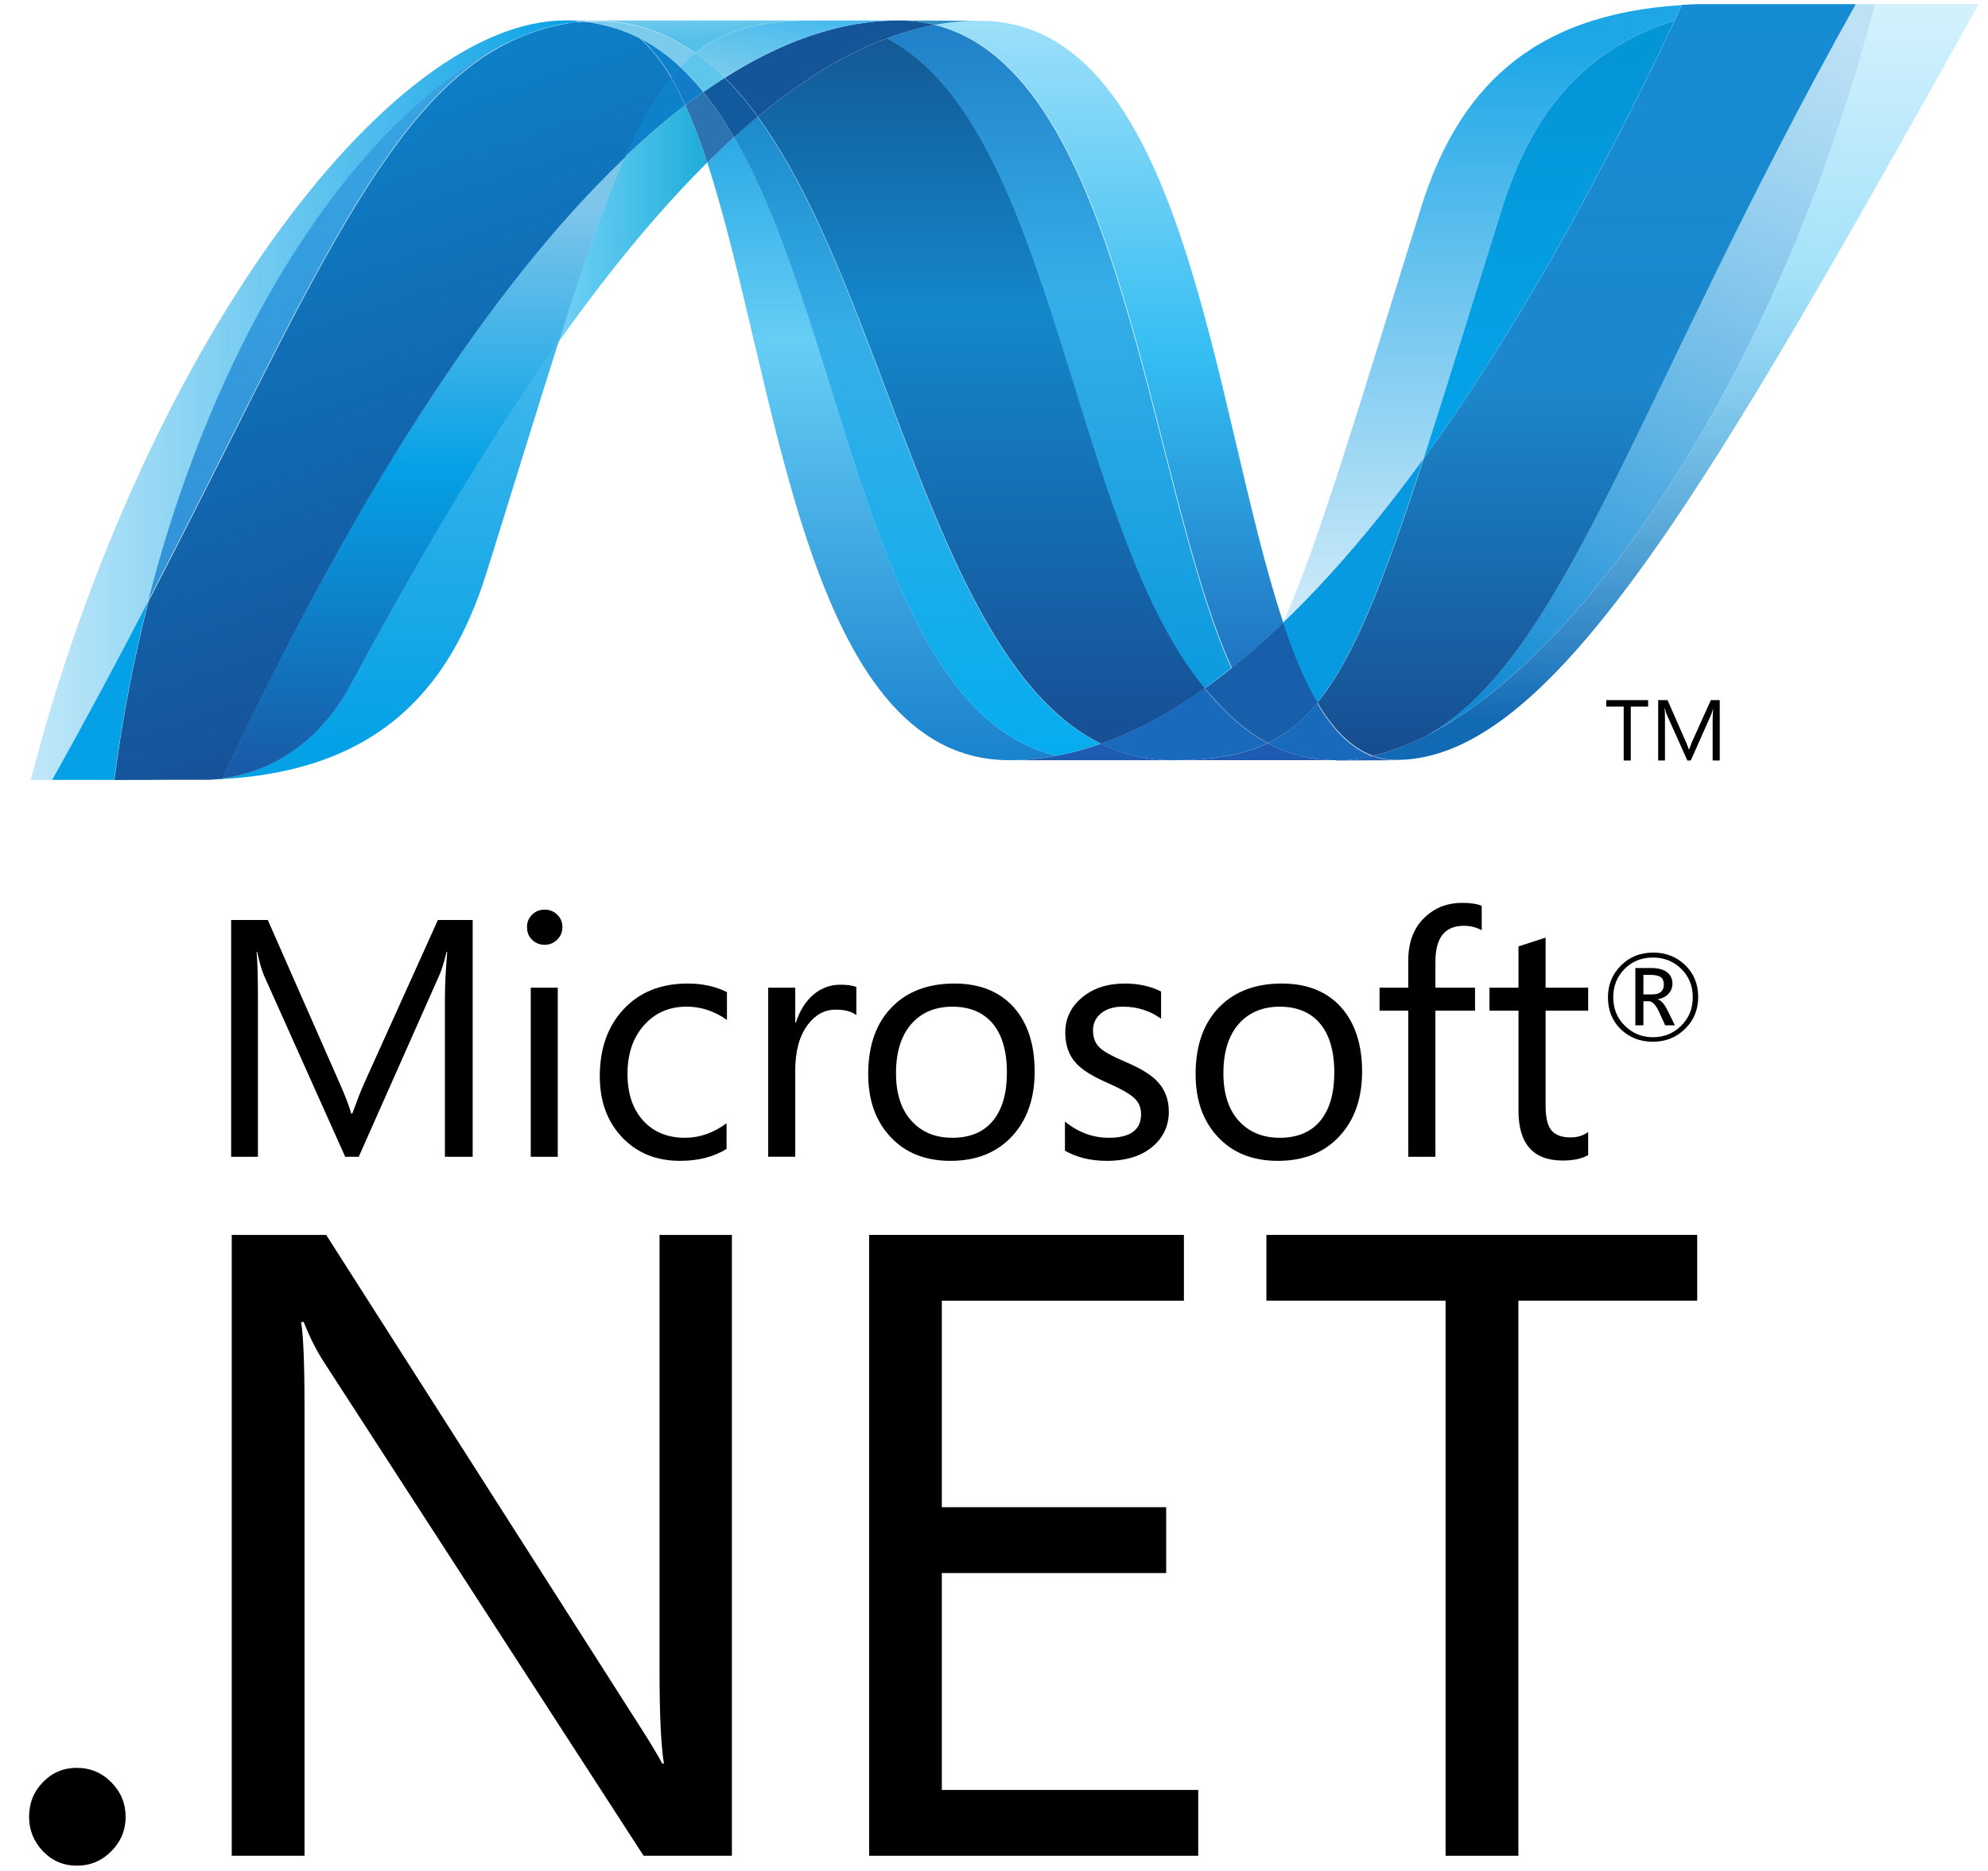 <svg width="51" height="48" viewBox="0 0 51 48" fill="none" xmlns="http://www.w3.org/2000/svg">
<path d="M42.684 25.26C42.684 25.175 42.661 25.115 42.613 25.076C42.56 25.033 42.469 25.011 42.342 25.011H42.16V25.512H42.38C42.583 25.512 42.684 25.428 42.684 25.26ZM42.968 26.305H42.718L42.558 25.953C42.476 25.776 42.39 25.687 42.295 25.687H42.16V26.305H41.953V24.835H42.367C42.551 24.835 42.689 24.875 42.784 24.958C42.865 25.029 42.905 25.121 42.905 25.235C42.905 25.336 42.872 25.421 42.806 25.492C42.742 25.564 42.649 25.612 42.531 25.637V25.643C42.613 25.663 42.695 25.753 42.775 25.915L42.968 26.306V26.305ZM43.426 25.584C43.426 25.295 43.328 25.051 43.131 24.857C42.933 24.663 42.692 24.566 42.407 24.566C42.114 24.566 41.87 24.663 41.676 24.859C41.482 25.055 41.386 25.298 41.386 25.584C41.386 25.878 41.486 26.123 41.686 26.318C41.883 26.514 42.124 26.61 42.407 26.61C42.689 26.61 42.931 26.513 43.129 26.315C43.328 26.12 43.426 25.876 43.426 25.584ZM43.565 25.578C43.565 25.903 43.454 26.175 43.23 26.395C43.005 26.616 42.73 26.726 42.402 26.726C42.071 26.726 41.796 26.617 41.577 26.404C41.358 26.188 41.25 25.916 41.25 25.587C41.25 25.265 41.361 24.994 41.583 24.771C41.804 24.549 42.081 24.439 42.411 24.439C42.735 24.439 43.007 24.545 43.227 24.756C43.453 24.973 43.565 25.246 43.565 25.578Z" fill="black"/>
<path d="M12.126 29.678H11.414V25.598C11.414 25.276 11.435 24.884 11.473 24.421H11.457C11.39 24.692 11.329 24.888 11.275 25.009L9.203 29.678H8.856L6.78 25.043C6.721 24.914 6.66 24.706 6.598 24.421H6.583C6.605 24.665 6.617 25.059 6.617 25.607V29.678H5.93V23.603H6.87L8.734 27.839C8.874 28.158 8.965 28.401 9.009 28.567H9.039C9.16 28.235 9.257 27.985 9.33 27.821L11.234 23.603H12.126V29.678H12.126Z" fill="black"/>
<path d="M14.309 29.678H13.616V25.34H14.309V29.678ZM14.428 23.785C14.428 23.912 14.383 24.019 14.294 24.107C14.207 24.194 14.098 24.239 13.971 24.239C13.847 24.239 13.74 24.196 13.651 24.112C13.563 24.026 13.52 23.918 13.52 23.785C13.52 23.659 13.563 23.552 13.651 23.465C13.74 23.379 13.847 23.337 13.971 23.337C14.098 23.337 14.207 23.379 14.294 23.465C14.383 23.552 14.428 23.659 14.428 23.785Z" fill="black"/>
<path d="M18.639 29.477C18.306 29.681 17.91 29.782 17.451 29.782C16.828 29.782 16.328 29.576 15.945 29.163C15.574 28.763 15.387 28.246 15.387 27.613C15.387 26.902 15.59 26.327 16 25.89C16.407 25.452 16.956 25.233 17.645 25.233C18.022 25.233 18.356 25.307 18.649 25.453V26.166C18.325 25.939 17.983 25.826 17.615 25.826C17.173 25.826 16.814 25.981 16.535 26.288C16.245 26.604 16.098 27.025 16.098 27.55C16.098 28.055 16.232 28.454 16.499 28.749C16.767 29.043 17.123 29.19 17.572 29.19C17.951 29.19 18.306 29.065 18.639 28.817V29.477Z" fill="black"/>
<path d="M21.969 26.043C21.847 25.949 21.671 25.903 21.439 25.903C21.157 25.903 20.92 26.029 20.728 26.284C20.51 26.568 20.401 26.962 20.401 27.465V29.677H19.707V25.339H20.401V26.233H20.418C20.52 25.917 20.678 25.673 20.888 25.5C21.085 25.343 21.308 25.263 21.553 25.263C21.738 25.263 21.875 25.283 21.969 25.322V26.042L21.969 26.043Z" fill="black"/>
<path d="M25.831 27.517C25.831 26.962 25.706 26.537 25.455 26.246C25.212 25.967 24.872 25.827 24.434 25.827C24.002 25.827 23.656 25.968 23.397 26.251C23.123 26.553 22.986 26.98 22.986 27.534C22.986 28.053 23.116 28.46 23.379 28.751C23.64 29.044 23.992 29.19 24.434 29.19C24.89 29.19 25.24 29.041 25.479 28.746C25.714 28.456 25.831 28.047 25.831 27.517ZM26.543 27.492C26.543 28.184 26.348 28.739 25.959 29.155C25.569 29.573 25.043 29.782 24.382 29.782C23.731 29.782 23.213 29.573 22.833 29.155C22.461 28.753 22.273 28.221 22.273 27.559C22.273 26.805 22.485 26.223 22.909 25.809C23.301 25.426 23.826 25.233 24.484 25.233C25.131 25.233 25.636 25.435 26 25.834C26.361 26.236 26.543 26.789 26.543 27.492Z" fill="black"/>
<path d="M29.985 28.517C29.985 28.872 29.853 29.166 29.587 29.401C29.297 29.655 28.898 29.782 28.396 29.782C27.986 29.782 27.626 29.696 27.32 29.521V28.774C27.66 29.051 28.036 29.19 28.448 29.19C28.998 29.19 29.273 28.987 29.273 28.584C29.273 28.414 29.213 28.274 29.091 28.165C28.969 28.054 28.732 27.922 28.379 27.767C28.015 27.607 27.757 27.444 27.604 27.275C27.421 27.074 27.328 26.813 27.328 26.491C27.328 26.131 27.472 25.831 27.757 25.593C28.042 25.353 28.409 25.233 28.859 25.233C29.203 25.233 29.512 25.301 29.786 25.437V26.136C29.5 25.929 29.173 25.826 28.802 25.826C28.572 25.826 28.387 25.884 28.249 25.995C28.11 26.109 28.04 26.255 28.04 26.432C28.04 26.625 28.099 26.774 28.215 26.881C28.318 26.98 28.536 27.1 28.866 27.241C29.236 27.396 29.504 27.557 29.667 27.721C29.878 27.93 29.985 28.195 29.985 28.517Z" fill="black"/>
<path d="M34.23 27.517C34.23 26.962 34.104 26.537 33.853 26.246C33.61 25.967 33.269 25.827 32.832 25.827C32.401 25.827 32.054 25.968 31.794 26.251C31.521 26.553 31.385 26.98 31.385 27.534C31.385 28.053 31.515 28.46 31.775 28.751C32.04 29.044 32.392 29.19 32.832 29.19C33.289 29.19 33.638 29.041 33.878 28.746C34.112 28.456 34.23 28.047 34.23 27.517ZM34.943 27.492C34.943 28.184 34.747 28.739 34.357 29.155C33.968 29.573 33.442 29.782 32.782 29.782C32.13 29.782 31.611 29.573 31.231 29.155C30.859 28.753 30.672 28.221 30.672 27.559C30.672 26.805 30.885 26.223 31.307 25.809C31.699 25.426 32.225 25.233 32.883 25.233C33.53 25.233 34.035 25.435 34.398 25.834C34.759 26.236 34.943 26.789 34.943 27.492Z" fill="black"/>
<path d="M38.012 23.866C37.876 23.79 37.724 23.752 37.551 23.752C37.065 23.752 36.824 24.058 36.824 24.671V25.34H37.84V25.928H36.824V29.678H36.128V25.928H35.391V25.34H36.128V24.637C36.128 24.159 36.275 23.785 36.572 23.515C36.827 23.28 37.139 23.163 37.509 23.163C37.724 23.163 37.891 23.189 38.012 23.239V23.866Z" fill="black"/>
<path d="M40.743 29.634C40.579 29.728 40.361 29.774 40.091 29.774C39.334 29.774 38.955 29.348 38.955 28.494V25.928H38.211V25.339H38.955V24.28C39.177 24.21 39.408 24.134 39.651 24.055V25.339H40.743V25.928H39.651V28.376C39.651 28.667 39.699 28.875 39.798 28.996C39.899 29.12 40.063 29.181 40.294 29.181C40.467 29.181 40.616 29.135 40.743 29.041V29.634Z" fill="black"/>
<path d="M3.223 46.611C3.223 46.951 3.102 47.245 2.857 47.493C2.612 47.741 2.316 47.865 1.968 47.865C1.628 47.865 1.338 47.741 1.101 47.493C0.864 47.245 0.746 46.951 0.746 46.611C0.746 46.261 0.864 45.966 1.101 45.722C1.338 45.477 1.628 45.355 1.968 45.355C2.316 45.355 2.612 45.478 2.857 45.727C3.102 45.975 3.223 46.27 3.223 46.611Z" fill="black"/>
<path d="M18.775 47.61H16.511L8.29 34.914C8.098 34.609 7.932 34.277 7.791 33.915H7.724C7.782 34.255 7.812 34.984 7.812 36.102V47.61H5.945V31.682H8.368L16.343 44.178C16.661 44.674 16.878 45.029 16.988 45.243H17.032C16.958 44.785 16.92 44.003 16.92 42.901V31.682H18.776V47.61H18.775Z" fill="black"/>
<path d="M30.739 47.61H22.297V31.682H30.372V33.37H24.162V38.668H29.917V40.357H24.162V45.922H30.739V47.61Z" fill="black"/>
<path d="M43.54 33.369H38.952V47.61H37.085V33.369H32.488V31.681H43.54V33.369Z" fill="black"/>
<path d="M18.145 4.171C19.946 9.678 20.628 19.503 25.895 19.503C26.296 19.503 26.701 19.464 27.107 19.387C22.32 18.27 21.752 8.552 18.831 3.52C18.602 3.728 18.374 3.945 18.145 4.171Z" fill="url(#paint0_linear)"/>
<path d="M18.828 3.519C21.75 8.552 22.317 18.27 27.105 19.386C27.481 19.317 27.858 19.212 28.235 19.081C23.938 16.975 22.75 7.538 19.433 2.995C19.232 3.162 19.03 3.337 18.828 3.519Z" fill="url(#paint1_linear)"/>
<path d="M23.047 0.525C22.647 0.525 22.241 0.564 21.833 0.641C20.768 0.842 19.685 1.301 18.594 1.996C18.892 2.29 19.176 2.627 19.442 2.994C20.552 2.073 21.655 1.392 22.754 0.983C23.166 0.83 23.577 0.715 23.989 0.64C23.692 0.564 23.378 0.525 23.047 0.525Z" fill="#14559A"/>
<path d="M31.603 17.14C32.043 16.791 32.483 16.404 32.924 15.982C31.094 10.5 30.439 0.534 25.136 0.534C24.756 0.534 24.374 0.57 23.992 0.641C28.823 1.842 29.442 12.353 31.603 17.14Z" fill="url(#paint2_linear)"/>
<path d="M23.989 0.64C23.691 0.564 23.378 0.525 23.047 0.525L25.133 0.533C24.753 0.533 24.371 0.568 23.989 0.639" fill="#3092C4"/>
<path d="M31.497 18.305C31.289 18.108 31.092 17.891 30.899 17.659C30.006 18.291 29.118 18.77 28.234 19.082C28.549 19.235 28.878 19.349 29.228 19.42C29.498 19.475 29.779 19.504 30.074 19.504C31.065 19.504 31.849 19.386 32.516 19.067C32.148 18.868 31.812 18.611 31.497 18.305Z" fill="#1969BC"/>
<path d="M22.742 0.984C27.069 3.248 27.445 13.496 30.898 17.658C31.13 17.494 31.358 17.322 31.588 17.139C29.427 12.352 28.808 1.84 23.978 0.64C23.566 0.717 23.154 0.831 22.742 0.984Z" fill="url(#paint3_linear)"/>
<path d="M19.441 2.995C22.759 7.538 23.947 16.975 28.244 19.081C29.128 18.769 30.016 18.29 30.908 17.658C27.456 13.497 27.08 3.248 22.753 0.985C21.654 1.393 20.551 2.074 19.441 2.995Z" fill="url(#paint4_linear)"/>
<path d="M16.021 4.037C15.502 5.213 14.97 6.758 14.328 8.775C15.605 6.976 16.878 5.426 18.144 4.169C17.97 3.633 17.782 3.139 17.581 2.699C17.063 3.095 16.541 3.541 16.021 4.037Z" fill="url(#paint5_linear)"/>
<path d="M18.043 2.361C17.89 2.47 17.736 2.582 17.582 2.7C17.784 3.14 17.97 3.635 18.145 4.171C18.374 3.946 18.603 3.728 18.831 3.52C18.586 3.099 18.325 2.71 18.043 2.361Z" fill="#2B74B1"/>
<path d="M18.588 1.997C18.406 2.112 18.225 2.233 18.043 2.36C18.326 2.709 18.586 3.098 18.832 3.52C19.034 3.337 19.236 3.161 19.437 2.995C19.17 2.628 18.886 2.291 18.588 1.997Z" fill="#125A9E"/>
<path d="M48.103 0.106C45.656 9.544 40.544 17.125 36.259 19.036H36.251C36.173 19.071 36.096 19.103 36.02 19.134C36.009 19.141 35.999 19.142 35.991 19.145C35.969 19.155 35.948 19.162 35.925 19.171C35.915 19.177 35.905 19.179 35.896 19.183C35.86 19.196 35.824 19.207 35.789 19.221C35.773 19.227 35.759 19.231 35.745 19.236C35.728 19.243 35.71 19.248 35.691 19.254C35.675 19.26 35.659 19.265 35.64 19.272C35.625 19.278 35.609 19.281 35.594 19.287C35.563 19.296 35.534 19.304 35.503 19.315C35.49 19.315 35.478 19.322 35.464 19.325C35.445 19.331 35.423 19.336 35.402 19.342C35.388 19.348 35.376 19.35 35.36 19.353C35.339 19.36 35.315 19.366 35.293 19.371C35.264 19.377 35.238 19.383 35.211 19.389C35.405 19.46 35.606 19.496 35.824 19.496C39.888 19.496 43.985 12.214 50.764 0.104H48.102L48.103 0.106Z" fill="url(#paint6_linear)"/>
<path d="M13.448 0.91C13.45 0.91 13.453 0.903 13.455 0.903C13.458 0.903 13.463 0.903 13.465 0.897H13.47C13.492 0.889 13.513 0.88 13.536 0.872C13.541 0.872 13.544 0.872 13.549 0.866C13.554 0.866 13.56 0.859 13.566 0.858C13.59 0.851 13.614 0.842 13.636 0.833H13.64C13.694 0.817 13.744 0.797 13.796 0.779C13.803 0.779 13.81 0.772 13.819 0.772C13.841 0.765 13.864 0.757 13.886 0.752C13.896 0.746 13.907 0.746 13.916 0.743C13.94 0.736 13.962 0.728 13.984 0.723C13.994 0.723 14.002 0.716 14.01 0.716C14.085 0.695 14.158 0.676 14.233 0.658C14.244 0.658 14.252 0.651 14.264 0.651C14.285 0.644 14.306 0.641 14.329 0.638C14.338 0.632 14.35 0.632 14.361 0.628C14.383 0.622 14.403 0.621 14.427 0.616H14.442C14.487 0.607 14.533 0.599 14.578 0.591H14.605C14.627 0.585 14.646 0.584 14.668 0.58C14.68 0.58 14.692 0.574 14.703 0.574C14.723 0.574 14.743 0.567 14.764 0.564C14.774 0.564 14.784 0.564 14.797 0.558C14.844 0.552 14.893 0.549 14.943 0.545C14.802 0.532 14.658 0.523 14.51 0.523C9.934 0.523 3.629 9.014 0.789 20.01H1.336C2.245 18.389 3.062 16.855 3.809 15.416C5.798 7.627 9.849 2.316 13.448 0.908" fill="url(#paint7_linear)"/>
<path d="M16.02 4.036C16.54 3.541 17.061 3.095 17.579 2.698C17.461 2.44 17.338 2.2 17.207 1.981C16.789 2.489 16.406 3.159 16.02 4.036Z" fill="#0D82CA"/>
<path d="M16.409 0.973C16.708 1.223 16.976 1.568 17.221 1.981C17.298 1.886 17.376 1.799 17.457 1.717C17.117 1.399 16.75 1.139 16.352 0.943C16.368 0.952 16.384 0.959 16.4 0.966C16.4 0.966 16.407 0.972 16.41 0.972" fill="#0D82CA"/>
<path d="M3.801 15.415C7.974 7.374 9.951 2.285 13.44 0.907C9.842 2.315 5.79 7.627 3.801 15.415Z" fill="url(#paint8_linear)"/>
<path d="M17.447 1.717C17.366 1.8 17.289 1.887 17.211 1.982C17.342 2.201 17.464 2.44 17.583 2.699C17.737 2.581 17.891 2.469 18.044 2.36C17.855 2.127 17.655 1.911 17.447 1.717Z" fill="#127BCA"/>
<path d="M5.702 19.974C5.676 19.98 5.65 19.98 5.626 19.983H5.612C5.59 19.983 5.567 19.989 5.547 19.989H5.537C5.485 19.996 5.433 19.996 5.383 20H5.367C9.591 19.881 11.521 17.767 12.479 14.7C13.207 12.375 13.805 10.416 14.329 8.773C12.56 11.263 10.783 14.231 8.997 17.556C8.135 19.158 6.825 19.828 5.702 19.971" fill="url(#paint9_linear)"/>
<path d="M5.707 19.971C6.831 19.828 8.141 19.16 9.002 17.556C10.789 14.232 12.566 11.264 14.334 8.774C14.977 6.756 15.507 5.211 16.028 4.035C12.505 7.388 8.969 12.963 5.707 19.97" fill="url(#paint10_linear)"/>
<path d="M3.808 15.415C3.061 16.855 2.245 18.388 1.336 20.009H2.928C3.139 18.399 3.438 16.864 3.808 15.416" fill="#05A1E6"/>
<path d="M14.798 0.56C14.785 0.56 14.775 0.566 14.764 0.566C14.745 0.572 14.725 0.572 14.704 0.575C14.693 0.575 14.681 0.575 14.669 0.581C14.647 0.587 14.627 0.588 14.606 0.592C14.597 0.592 14.587 0.592 14.579 0.598C14.533 0.606 14.488 0.614 14.443 0.622H14.428C14.405 0.628 14.384 0.632 14.362 0.635C14.351 0.641 14.339 0.641 14.329 0.644C14.307 0.65 14.286 0.653 14.265 0.657C14.253 0.663 14.245 0.663 14.234 0.664C14.159 0.682 14.085 0.701 14.011 0.722C14.003 0.722 13.995 0.728 13.985 0.729C13.963 0.736 13.941 0.742 13.918 0.749C13.908 0.756 13.897 0.756 13.887 0.758C13.864 0.765 13.842 0.771 13.82 0.778C13.812 0.778 13.804 0.784 13.796 0.784C13.745 0.804 13.694 0.823 13.641 0.839C13.619 0.846 13.595 0.855 13.57 0.864C13.561 0.87 13.552 0.871 13.541 0.876C13.518 0.883 13.496 0.892 13.475 0.9C13.467 0.907 13.459 0.907 13.453 0.911C9.963 2.288 7.986 7.377 3.814 15.418C3.443 16.866 3.143 18.401 2.934 20.011H3.157C3.786 20.011 3.964 20.005 4.688 20.005H4.725H4.833H4.87H4.88H4.917H4.938H4.952H4.981H5.071H5.161H5.237H5.257H5.39C5.439 19.998 5.491 19.998 5.543 19.994H5.553C5.575 19.994 5.596 19.988 5.617 19.988H5.632C5.656 19.988 5.682 19.982 5.708 19.979C8.97 12.972 12.506 7.397 16.029 4.044C16.416 3.167 16.798 2.496 17.216 1.989C16.972 1.576 16.704 1.23 16.405 0.98C16.405 0.98 16.397 0.98 16.396 0.973C16.379 0.966 16.363 0.958 16.346 0.949C16.329 0.94 16.315 0.933 16.297 0.924C16.282 0.918 16.264 0.91 16.249 0.901C16.228 0.895 16.211 0.886 16.193 0.877C16.178 0.871 16.164 0.865 16.149 0.858C16.117 0.846 16.086 0.833 16.056 0.82C16.043 0.813 16.03 0.81 16.017 0.805C15.995 0.797 15.97 0.787 15.948 0.777C15.937 0.771 15.924 0.769 15.911 0.765C15.878 0.754 15.846 0.742 15.815 0.732H15.807C15.77 0.72 15.734 0.711 15.696 0.701C15.688 0.694 15.68 0.694 15.671 0.693C15.638 0.684 15.61 0.675 15.578 0.667C15.57 0.667 15.563 0.66 15.556 0.66C15.481 0.64 15.403 0.624 15.324 0.609C15.316 0.609 15.308 0.603 15.3 0.603C15.266 0.597 15.233 0.591 15.2 0.587C15.191 0.581 15.187 0.581 15.18 0.581C15.139 0.574 15.1 0.57 15.061 0.565H15.04C15.008 0.559 14.978 0.558 14.948 0.555C14.898 0.561 14.849 0.564 14.802 0.568" fill="url(#paint11_linear)"/>
<path d="M38.538 5.332C37.736 7.904 37.085 10.025 36.52 11.771C38.722 8.739 40.892 4.926 42.959 0.525C40.548 1.282 39.263 3.015 38.538 5.332Z" fill="url(#paint12_linear)"/>
<path d="M36.594 18.874C36.481 18.931 36.369 18.986 36.258 19.035C40.543 17.124 45.654 9.543 48.102 0.106H47.606C41.983 10.149 40.175 16.873 36.594 18.874Z" fill="url(#paint13_linear)"/>
<path d="M33.789 18.031C34.721 16.893 35.48 14.959 36.517 11.771C35.321 13.413 34.117 14.825 32.913 15.977C32.913 15.983 32.913 15.983 32.906 15.987C33.169 16.775 33.458 17.47 33.786 18.031" fill="#079AE1"/>
<path d="M33.796 18.032C33.478 18.419 33.142 18.714 32.769 18.933C32.687 18.98 32.604 19.025 32.52 19.066C32.914 19.279 33.345 19.421 33.827 19.478C33.898 19.485 33.968 19.492 34.041 19.497H34.054C34.087 19.497 34.121 19.497 34.157 19.503H34.171H34.276H34.389H34.425H34.505C34.518 19.503 34.532 19.503 34.544 19.497C34.569 19.497 34.596 19.497 34.622 19.491H34.631H34.66C34.686 19.491 34.715 19.484 34.743 19.482H34.75C34.758 19.482 34.767 19.475 34.775 19.475C34.805 19.469 34.836 19.466 34.864 19.462H34.891C34.924 19.455 34.958 19.451 34.991 19.445H34.998H35.007C35.075 19.432 35.141 19.419 35.208 19.402C34.654 19.2 34.192 18.723 33.793 18.043" fill="#1969BC"/>
<path d="M25.898 19.504C26.299 19.504 26.705 19.465 27.111 19.386C27.487 19.318 27.864 19.214 28.242 19.082C28.556 19.235 28.886 19.349 29.235 19.42C29.505 19.476 29.787 19.504 30.082 19.504H25.898Z" fill="#1E5CB3"/>
<path d="M30.081 19.503C31.071 19.503 31.855 19.386 32.522 19.066C32.916 19.279 33.347 19.421 33.829 19.478C33.9 19.485 33.97 19.491 34.043 19.497H34.056C34.089 19.497 34.124 19.497 34.159 19.503H34.174H34.279H30.078L30.081 19.503Z" fill="#1E5CB3"/>
<path d="M34.281 19.503H34.395H34.431H34.51C34.524 19.503 34.537 19.503 34.55 19.497C34.575 19.497 34.601 19.497 34.627 19.49H34.636H34.666C34.692 19.49 34.721 19.484 34.748 19.481H34.755C34.764 19.481 34.772 19.475 34.781 19.475C34.81 19.469 34.841 19.466 34.87 19.462C34.879 19.462 34.887 19.462 34.897 19.455C34.93 19.449 34.964 19.445 34.998 19.439H35.004H35.014C35.081 19.426 35.147 19.413 35.214 19.397C35.408 19.468 35.609 19.504 35.827 19.504L34.282 19.511L34.281 19.503Z" fill="#1D60B5"/>
<path d="M32.918 15.988V15.981C32.477 16.403 32.036 16.79 31.597 17.139C31.367 17.322 31.138 17.494 30.906 17.658C31.1 17.889 31.297 18.106 31.504 18.304C31.819 18.609 32.156 18.866 32.523 19.065C32.607 19.024 32.69 18.979 32.772 18.931C33.146 18.713 33.482 18.418 33.8 18.031C33.471 17.47 33.182 16.774 32.919 15.987" fill="#175FAB"/>
<path d="M46.04 0.106H43.955H43.748H43.552H43.544C43.409 0.112 43.278 0.117 43.149 0.125C43.087 0.256 43.025 0.387 42.965 0.519C40.898 4.92 38.728 8.733 36.525 11.765C35.489 14.953 34.729 16.888 33.797 18.026C34.196 18.706 34.659 19.184 35.211 19.386C35.227 19.38 35.239 19.38 35.254 19.377H35.263C35.273 19.377 35.283 19.37 35.293 19.37C35.316 19.364 35.34 19.36 35.362 19.353C35.377 19.346 35.389 19.346 35.404 19.341C35.425 19.335 35.446 19.33 35.465 19.325C35.478 19.319 35.491 19.317 35.504 19.314C35.536 19.304 35.565 19.296 35.596 19.286C35.61 19.28 35.625 19.275 35.642 19.271C35.659 19.265 35.677 19.26 35.693 19.252C35.711 19.246 35.73 19.243 35.746 19.236C35.76 19.229 35.776 19.225 35.789 19.22C35.825 19.207 35.861 19.196 35.897 19.182C35.907 19.182 35.916 19.173 35.927 19.171C35.949 19.162 35.971 19.155 35.993 19.145C36.001 19.139 36.01 19.138 36.021 19.135C36.096 19.103 36.174 19.071 36.252 19.036H36.26C36.371 18.987 36.484 18.932 36.596 18.875C40.178 16.874 41.986 10.15 47.608 0.106H46.038L46.04 0.106Z" fill="url(#paint14_linear)"/>
<path d="M14.949 0.548C14.958 0.548 14.966 0.548 14.975 0.554C14.997 0.554 15.018 0.554 15.04 0.561H15.062C15.101 0.568 15.14 0.571 15.181 0.577C15.188 0.577 15.194 0.577 15.201 0.583C15.234 0.59 15.268 0.595 15.301 0.6C15.309 0.6 15.318 0.606 15.326 0.606C15.403 0.622 15.482 0.638 15.558 0.658C15.565 0.658 15.572 0.664 15.579 0.664C15.611 0.672 15.64 0.681 15.672 0.69C15.681 0.69 15.689 0.697 15.697 0.698C15.735 0.708 15.771 0.718 15.808 0.73C15.809 0.73 15.811 0.73 15.816 0.736C15.847 0.746 15.879 0.758 15.912 0.769C15.925 0.775 15.937 0.778 15.949 0.781C15.972 0.791 15.997 0.8 16.018 0.809C16.031 0.809 16.044 0.818 16.058 0.823C16.087 0.837 16.119 0.849 16.149 0.862C16.165 0.868 16.179 0.875 16.194 0.881C16.212 0.89 16.23 0.898 16.25 0.905C16.266 0.912 16.283 0.921 16.299 0.928C16.316 0.937 16.331 0.944 16.348 0.953C16.746 1.149 17.114 1.41 17.454 1.727C17.579 1.595 17.71 1.477 17.846 1.371C17.102 0.844 16.26 0.543 15.288 0.543C15.176 0.543 15.063 0.549 14.949 0.558" fill="#7DCBEC"/>
<path d="M17.453 1.717C17.661 1.911 17.861 2.127 18.049 2.36C18.232 2.233 18.413 2.111 18.594 1.997C18.357 1.759 18.106 1.545 17.845 1.361C17.709 1.467 17.578 1.586 17.453 1.717Z" fill="#5EC5ED"/>
<path d="M14.94 0.547C15.054 0.537 15.167 0.533 15.279 0.533C16.251 0.533 17.093 0.833 17.837 1.36C18.621 0.741 19.569 0.525 20.887 0.525H14.508C14.655 0.525 14.799 0.534 14.94 0.547Z" fill="url(#paint15_linear)"/>
<path d="M20.89 0.526C19.573 0.526 18.624 0.742 17.84 1.361C18.1 1.545 18.351 1.759 18.589 1.997C19.681 1.302 20.763 0.843 21.829 0.642C22.236 0.565 22.642 0.526 23.042 0.526H20.89Z" fill="url(#paint16_linear)"/>
<path d="M36.522 11.773C37.088 10.025 37.737 7.905 38.541 5.332C39.266 3.014 40.55 1.281 42.96 0.525C43.024 0.396 43.084 0.262 43.146 0.131C39.217 0.367 37.38 2.365 36.456 5.325C34.84 10.493 33.861 13.843 32.918 15.978C34.122 14.827 35.326 13.414 36.522 11.773Z" fill="url(#paint17_linear)"/>
<path d="M42.281 18.127H41.836V19.511H41.654V18.127H41.207V17.962H42.281V18.127Z" fill="black"/>
<path d="M44.117 19.511H43.936V18.471C43.936 18.389 43.942 18.288 43.951 18.17C43.932 18.241 43.917 18.29 43.903 18.321L43.375 19.511H43.287L42.758 18.33C42.743 18.297 42.727 18.244 42.711 18.17H42.704C42.711 18.232 42.713 18.333 42.713 18.473V19.511H42.539V17.962H42.779L43.254 19.043C43.289 19.124 43.312 19.187 43.324 19.228H43.331C43.362 19.143 43.388 19.08 43.405 19.038L43.89 17.962H44.118V19.511H44.117Z" fill="black"/>
<defs>
<linearGradient id="paint0_linear" x1="22.626" y1="0.4" x2="22.626" y2="24.239" gradientUnits="userSpaceOnUse">
<stop stop-color="#0994DC"/>
<stop offset="0.35" stop-color="#66CEF5"/>
<stop offset="0.846" stop-color="#127BCA"/>
<stop offset="1" stop-color="#127BCA"/>
</linearGradient>
<linearGradient id="paint1_linear" x1="23.532" y1="-0.204" x2="23.532" y2="24.242" gradientUnits="userSpaceOnUse">
<stop stop-color="#0E76BC"/>
<stop offset="0.36" stop-color="#36AEE8"/>
<stop offset="0.846" stop-color="#00ADEF"/>
<stop offset="1" stop-color="#00ADEF"/>
</linearGradient>
<linearGradient id="paint2_linear" x1="28.458" y1="18.954" x2="28.458" y2="-0.497" gradientUnits="userSpaceOnUse">
<stop stop-color="#1C63B7"/>
<stop offset="0.5" stop-color="#33BDF2"/>
<stop offset="1" stop-color="#33BDF2" stop-opacity="0.42"/>
</linearGradient>
<linearGradient id="paint3_linear" x1="27.165" y1="-2.682" x2="27.165" y2="22.7" gradientUnits="userSpaceOnUse">
<stop stop-color="#166AB8"/>
<stop offset="0.4" stop-color="#36AEE8"/>
<stop offset="0.846" stop-color="#0798DD"/>
<stop offset="1" stop-color="#0798DD"/>
</linearGradient>
<linearGradient id="paint4_linear" x1="25.175" y1="-2.548" x2="25.175" y2="24.442" gradientUnits="userSpaceOnUse">
<stop stop-color="#124379"/>
<stop offset="0.39" stop-color="#1487CB"/>
<stop offset="0.78" stop-color="#165197"/>
<stop offset="1" stop-color="#165197"/>
</linearGradient>
<linearGradient id="paint5_linear" x1="14.328" y1="5.737" x2="18.144" y2="5.737" gradientUnits="userSpaceOnUse">
<stop stop-color="#33BDF2" stop-opacity="0.698"/>
<stop offset="1" stop-color="#1DACD8"/>
</linearGradient>
<linearGradient id="paint6_linear" x1="42.989" y1="18.466" x2="42.989" y2="-0.482" gradientUnits="userSpaceOnUse">
<stop stop-color="#136AB4"/>
<stop offset="0.6" stop-color="#59CAF5" stop-opacity="0.549"/>
<stop offset="1" stop-color="#59CAF5" stop-opacity="0.235"/>
</linearGradient>
<linearGradient id="paint7_linear" x1="0.789" y1="10.266" x2="14.943" y2="10.266" gradientUnits="userSpaceOnUse">
<stop stop-color="#05A1E6" stop-opacity="0.247"/>
<stop offset="1" stop-color="#05A1E6"/>
</linearGradient>
<linearGradient id="paint8_linear" x1="8.62" y1="18.942" x2="8.62" y2="-0.459" gradientUnits="userSpaceOnUse">
<stop stop-color="#318ED5"/>
<stop offset="1" stop-color="#38A7E4"/>
</linearGradient>
<linearGradient id="paint9_linear" x1="9.848" y1="19.012" x2="9.848" y2="0.152" gradientUnits="userSpaceOnUse">
<stop stop-color="#05A1E6"/>
<stop offset="1" stop-color="#05A1E6" stop-opacity="0.549"/>
</linearGradient>
<linearGradient id="paint10_linear" x1="10.867" y1="19.973" x2="10.867" y2="4.037" gradientUnits="userSpaceOnUse">
<stop stop-color="#1959A6"/>
<stop offset="0.5" stop-color="#05A1E6"/>
<stop offset="0.918" stop-color="#7EC5EA"/>
<stop offset="1" stop-color="#7EC5EA"/>
</linearGradient>
<linearGradient id="paint11_linear" x1="11.475" y1="18.954" x2="6.073" y2="2.445" gradientUnits="userSpaceOnUse">
<stop stop-color="#165096"/>
<stop offset="1" stop-color="#0D82CA"/>
</linearGradient>
<linearGradient id="paint12_linear" x1="39.739" y1="9.184" x2="39.739" y2="0.154" gradientUnits="userSpaceOnUse">
<stop stop-color="#05A1E6"/>
<stop offset="0.874" stop-color="#0495D6"/>
<stop offset="1" stop-color="#0495D6"/>
</linearGradient>
<linearGradient id="paint13_linear" x1="43.988" y1="-0.682" x2="35.571" y2="18.004" gradientUnits="userSpaceOnUse">
<stop stop-color="#38A7E4" stop-opacity="0.329"/>
<stop offset="0.962" stop-color="#0E88D3"/>
<stop offset="1" stop-color="#0E88D3"/>
</linearGradient>
<linearGradient id="paint14_linear" x1="40.705" y1="0.049" x2="40.705" y2="19.749" gradientUnits="userSpaceOnUse">
<stop stop-color="#168CD4"/>
<stop offset="0.5" stop-color="#1C87CC"/>
<stop offset="1" stop-color="#154B8D"/>
</linearGradient>
<linearGradient id="paint15_linear" x1="15.571" y1="-0.357" x2="15.657" y2="1.709" gradientUnits="userSpaceOnUse">
<stop stop-color="#97D6EE"/>
<stop offset="0.703" stop-color="#55C1EA"/>
<stop offset="1" stop-color="#55C1EA"/>
</linearGradient>
<linearGradient id="paint16_linear" x1="18.198" y1="1.904" x2="18.584" y2="-0.284" gradientUnits="userSpaceOnUse">
<stop stop-color="#7ACCEC"/>
<stop offset="1" stop-color="#3FB7ED"/>
</linearGradient>
<linearGradient id="paint17_linear" x1="38.032" y1="1.139" x2="38.032" y2="20.408" gradientUnits="userSpaceOnUse">
<stop stop-color="#1DA7E7"/>
<stop offset="1" stop-color="#37ABE7" stop-opacity="0"/>
</linearGradient>
</defs>
</svg>
